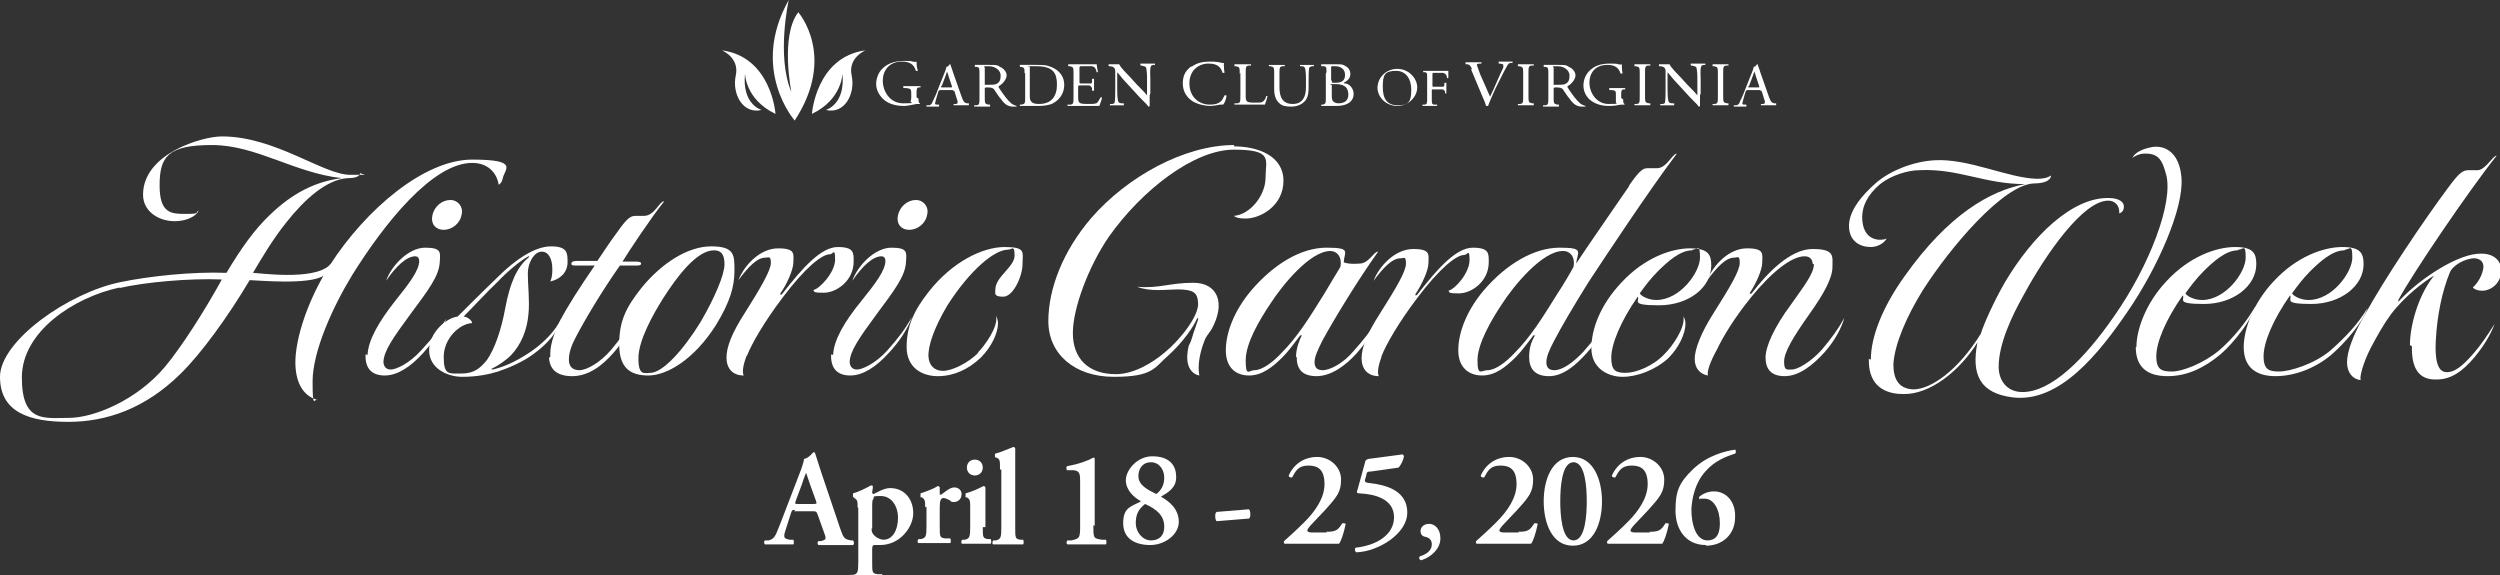 <?xml version="1.0" encoding="UTF-8"?>
<svg id="Layer_2" xmlns="http://www.w3.org/2000/svg" version="1.1" viewBox="0 0 377.5 86.9">
  <rect x="0" y="0" width="377.5" height="86.9" fill="#333333" stroke="none"/>
  <!-- Generator: Adobe Illustrator 29.2.1, SVG Export Plug-In . SVG Version: 2.1.0 Build 116)  -->
  <defs>
    <style>
      .st0 {
        fill-rule: evenodd;
      }

      .st0, .st1 {
        fill: #fff;
      }
    </style>
  </defs>
  <g>
    <g>
      <path class="st1" d="M49.2,41.4c0,0-.2.1-.3.2-2.1,1.5-10.3.7-11.2.7-3.2,5.4-7.3,11.1-10.5,14.2-5.3,5.2-11.1,7.2-16.9,7.2S0,62.3,0,56.9s10.3-12.7,18.2-14.3c4.3-.9,10.9-1.6,16-1.4,2.2-3.7,4.2-6.5,6.5-8.7,3.5-3.4,7-5.1,10.9-5.6-7.2-.8-12.9-5-19.6-5s-7.9,1.8-7.9,6.1,1.8,4.3,4,4.3,1.3-.2,1.9-.5c-.4.9-1.9,1.6-3.6,1.6-2.5,0-4.8-1.5-4.8-4,0-6.2,8.9-8.8,11.9-8.8,8.1,0,15.3,5.8,19.4,5.8s1.1,0,1.5-.4c0,.6-.6.9-1.9.9-3.2.2-6.5,3.2-9.2,6.6-2.1,2.6-3.8,5.5-5.1,7.7.7,0,9,1.2,11.5-1.1,0,0,.1-.2.2-.2,5.3-8.2,14.1-15.8,21.4-15.8s4.8,1.5,4.6,2.9c-.1.5-.4.8-.6.9-.3-1.9-1.7-3.3-4-3.3-6,0-13.3,9.2-18.1,16.9-3,4.9-6,11.6-6,16.1s.3,2.4.8,2.8c-2.4-.6-3.4-2.9-3.4-5.7s1.2-7.9,4.6-13.7h0ZM18.1,43.4c-7,1.5-14.8,6.7-14.8,13.6s3.4,6.1,7.1,6.1,10.2-2.6,14.5-7.7c2.5-3,5.9-8.3,8.6-13.2-4.9-.2-11.6.4-15.5,1.3h0Z"/>
      <path class="st1" d="M55.5,53.6c.1-2.2,1.6-4.9,4.2-8.2,2.1-2.6,3.6-4.6,3.6-6,0-.4-.2-.7-.6-.7-1.3,0-2.9,1.5-4.4,3.7.8-2.3,3.4-5,5.9-5s2.3.7,2.2,2.2c-.1,2.1-1.8,4.3-4.4,7.8-2.8,3.8-4,5.6-4.1,7.2,0,.6.3,1.2,1.1,1.2s2.8-.9,4.6-2.9c1.6-1.8,2.7-2.9,3.8-4.8-.6,1.7-1.9,3.4-3.5,5.2-1.9,2.1-3.9,3.4-5.8,3.4s-3-1-2.9-3.2h0ZM68,30.2c1.2,0,2,1.1,1.7,2.2-.2,1.3-1.4,2.3-2.7,2.3s-2-1-1.7-2.2c.3-1.4,1.5-2.3,2.7-2.3h0Z"/>
      <path class="st1" d="M85.7,39.6c0,1.6-1.2,2.6-2.6,2.9.3-.7.3-1.3.3-1.9,0-1.4-.5-2.6-1.6-2.6s-2.1,1.6-2.1,3.3c0,1.7.3,4.2.1,6.1-.2,2.4-1.1,4.6-2.6,6.2-.9.9-2,1.6-2.8,2-.3.1-.2.2,0,.2,2.2-.5,4.3-1.7,5.9-2.8,1.7-1.2,3.6-3,4.5-5-.5,2.1-2.1,3.9-4.3,5.5-1.5,1.1-3.5,2-5.3,2.6-1.3.4-3.1.8-5.4.8s-5-1.3-5-4,2.6-4.9,4.3-5.1c0,0,4.1-4.1,6.1-6,2.5-2.5,5.5-4.6,8-4.6s2.5,1,2.5,2.4h0ZM71.2,48.8c-1.8.1-4.2,2.3-4.2,5.1s.8,2.5,2.7,2.5,2.8-.8,3.8-2c1.2-1.7,2.2-4.6,2.8-7.9.7-3.7,1.7-6.1,3.5-7.6.2-.2.1-.2,0-.2-1.2.6-3.5,2.6-4.5,3.7-1.9,1.8-3.7,3.8-5.3,5.4.4,0,1.1.4,1.3.9h0Z"/>
      <path class="st1" d="M83.1,53.9c-.1-1.5.4-3.3,1.5-5.5,1-2,3-5.1,5.2-8.3h-3c-.5,0-.6-.2-.5-.4.1-.3.6-.3,1.3-.3h2.6c.8-1.2,2.2-3.3,2.9-4.2,1.6-2.3,2.1-2.6,2.9-2.6h1.2c1.7,0,2.3-2.2,3.1-2.2-1.8,2.2-5.4,7.6-6.3,9.1h2c.6,0,.8.1.8.3,0,.3-.3.3-1.2.3h-2c-2.8,4-5.3,8.2-6.7,10.9-.6,1.1-1,2.3-1,3.3s.5,1.6,1.6,1.6,3.2-1.2,4.8-3.1c1.5-1.8,2.4-3.1,3.4-4.8-.5,1.7-1.5,3.5-3,5.2-1.8,2.1-3.9,3.6-6.3,3.6s-3.4-1.1-3.5-2.8h0Z"/>
      <path class="st1" d="M108.1,49.1c-3.3,5.2-7.4,7.6-10.2,7.6s-4.4-1.2-4.4-4.7,1-5.6,3.5-8.7c2.9-3.5,6.8-6.1,10.4-6.1s3.5,1.4,3.5,3.7-.6,4.6-2.8,8.2h0ZM107.8,37.8c-2.6,0-5.6,4-7.7,7.3-1.5,2.4-3.7,6.3-3.7,9s.9,2.2,1.8,2.2c1.8,0,4.9-3.3,7.6-7.7,2.1-3.6,3.6-7.1,3.6-8.7s-.6-2.1-1.6-2.1Z"/>
      <path class="st1" d="M112.7,53.8c-.4,1.1-.7,2.3-.4,2.9-1.7,0-2.6-1.1-2.6-2.7s.8-3.7,2.8-6.8c2.4-3.8,3.9-6.4,3.9-7.5s-.3-.8-.8-.8c-1.3,0-2.6,1.4-4.1,3.4.9-2.3,3.3-4.8,6-4.8s2.3.9,2.3,2.1-1.1,3.5-1.9,4.6c-.2.3,0,.4.2.2,3.1-4,5.9-7.1,8.4-7.1s2.4.9,2.4,2.2c0,2.9-2.6,4.7-4.5,4.7s-1.3-.2-1.6-.4c1-.2,3.3-2.7,3.3-4.6s-.3-.8-.8-.8c-1.2,0-3.7,2-7.1,6.5-2.8,3.7-4.7,7-5.4,8.8h0Z"/>
      <path class="st1" d="M125.8,53.6c.1-2.2,1.6-4.9,4.3-8.2,2.1-2.6,3.6-4.6,3.6-6,0-.4-.2-.7-.6-.7-1.3,0-2.9,1.5-4.4,3.7.8-2.3,3.4-5,5.9-5s2.3.7,2.2,2.2c-.1,2.1-1.8,4.3-4.4,7.8-2.8,3.8-4,5.6-4.1,7.2,0,.6.3,1.2,1.1,1.2s2.8-.9,4.6-2.9c1.6-1.8,2.6-3.1,3.7-5-.6,1.7-1.9,3.7-3.5,5.4-1.9,2.1-3.9,3.4-5.8,3.4s-3-1-2.9-3.2h0ZM138.3,30.2c1.2,0,2,1.1,1.7,2.2-.2,1.3-1.4,2.3-2.7,2.3s-2-1-1.7-2.2c.3-1.4,1.5-2.3,2.7-2.3h0Z"/>
      <path class="st1" d="M147.6,53.3c1.1-1.1,3.2-4,2.8-5.6.1.2.3.6.3,1.1,0,1.4-.9,3.5-2.6,5.2-1.9,1.8-4.1,2.8-6.5,2.8s-4.7-1.3-4.7-4.4,1.1-5.5,3.3-8.3c3.6-4.6,8.2-6.8,11.5-6.8s2.7.8,2.7,2.6-1.4,4.9-2.9,4.9-1.2-.5-1.2-1.1c0-1.9,2.9-3.4,2.9-5.1s-.4-.9-1-.9c-2,0-5.7,3-9.2,8.5-2,3.4-2.9,6.1-2.8,7.7.1,1.3.9,2.1,2.2,2.1s3.7-1.1,5.4-2.8h0Z"/>
      <path class="st1" d="M195.7,53.9c0-1.4.6-2.7.8-3.1.1-.2,0-.3-.2-.1-.7.9-1.7,2.3-2.6,3.2-1.5,1.5-3.1,2.8-5.1,2.8s-3.5-1.2-3.5-3.8,1.2-5.9,3.8-9c3.5-4.1,7.6-6.5,11.4-6.5s2.7.6,2.6,2.2c.4.2,1.3.3,2.4.2,1.4,0,2.2-1.9,2.8-1.8-3,4.2-6.6,10.1-8.4,13.4-.8,1.6-1.2,2.5-1.2,3.3s.4,1.2,1.2,1.2c1.2,0,3.2-1.1,4.7-2.9,1.5-1.7,2.6-3,3.7-5-.6,2-1.9,3.8-3.2,5.3-1.7,1.9-3.9,3.5-6.1,3.5s-3-1.1-3-2.9h0ZM200.9,37.9c-3.1,0-7.3,5.2-9.1,8-1.6,2.4-3.7,5.9-3.7,8.5s.5,1.5,1.3,1.5c1.2,0,2.8-1.2,4.1-2.6,2.4-2.4,4.2-5.3,6.5-9,.7-1.2,2.1-3.5,2.4-4,.3-1.6-.6-2.4-1.5-2.4h0Z"/>
      <path class="st1" d="M208.6,53.9c-.4,1.1-.7,2.3-.4,2.9-1.7,0-2.6-1.1-2.6-2.7s.8-3.7,2.8-6.8c2.4-3.8,3.9-6.3,3.9-7.5s-.3-.8-.8-.8c-1.3,0-2.6,1.4-4.1,3.4.9-2.3,3.3-4.8,6-4.8s2.3.9,2.3,2.1-1.1,3.4-1.9,4.6c-.2.3,0,.4.2.2,3.1-4,5.9-7.1,8.4-7.1s2.4.9,2.4,2.2c0,2.9-2.6,4.7-4.5,4.7s-1.3-.2-1.6-.4c1-.2,3.2-2.7,3.2-4.6s-.3-.8-.8-.8c-1.2,0-3.7,2-7.1,6.5-2.8,3.7-4.7,7-5.4,8.8h0Z"/>
      <path class="st1" d="M246,28c1.6-2.3,2.1-2.6,2.8-2.6h1.4c1.5,0,2.3-2.2,3-2.2-4.3,5.7-10.7,15.4-13.4,19.5-2.3,3.7-4,6.6-5.1,8.7-.8,1.5-1.2,2.5-1.2,3.3s.4,1.2,1.2,1.2c1.2,0,2.8-1.1,4.4-2.8,1.5-1.7,2.5-3,3.6-5.1-.6,2-1.8,3.9-3.1,5.3-1.7,1.9-3.6,3.5-5.7,3.5s-3-1.1-3-2.9.6-2.7.8-3.1c.1-.2,0-.3-.2-.1-.7.9-1.7,2.3-2.6,3.2-1.5,1.5-3.1,2.8-5.1,2.8s-3.6-1.2-3.6-3.8,1.2-5.9,3.8-9c3.5-4.1,7.7-6.5,11.5-6.5s2.7.6,2.5,2.4c1.7-2.6,6.5-9.5,8-11.7h0ZM236,37.9c-3.1,0-7.4,5.2-9.2,8-1.6,2.4-3.7,6-3.7,8.5s.6,1.5,1.5,1.5c1.2,0,2.8-1.2,4.1-2.6,2.4-2.4,4.2-5.3,6.5-9,.8-1.2,2.1-3.4,2.4-4,.3-1.6-.6-2.4-1.5-2.4Z"/>
      <path class="st1" d="M251.4,53.4c1.1-1.1,3.1-3.9,2.8-5.6.2.3.3.6.3,1.1,0,1.4-.9,3.5-2.6,5.2-2,1.8-4.7,2.8-6.9,2.8s-4.7-1.3-4.7-4.3,1.4-6.6,4.5-9.9c3.5-3.8,7.6-5.2,10.4-5.2s3.2,1,3.2,2.6c0,3.3-3.4,6-7.9,6s-2.8-.7-3.2-1.3c-2.6,3.7-4,7.2-4,9.2s.7,2.3,2.2,2.3,4.1-1,5.8-2.8h0ZM255.5,37.8c-1.8,0-3.7,1.7-5.2,3.2-1,1-2,2.3-2.7,3.3.2.4,1.3,1,2.5,1,3.6,0,6.6-4.2,6.6-6.4s-.4-1.2-1.1-1.2h0Z"/>
      <path class="st1" d="M273.7,39.8c0-.6-.4-1.1-1.2-1.1-2,0-5,2.4-8.1,6.2-2.5,3.1-4.2,5.9-5.1,7.8-1,1.8-1.6,3.4-1.4,4-1.2-.2-2-1.1-2-2.5s.9-3.9,2.9-7c2.4-3.8,3.9-6.3,3.9-7.5s-.3-.8-.8-.8c-1.3,0-2.6,1.4-4.1,3.4.9-2.3,3.3-4.8,6-4.8s2.3.9,2.3,2.1-1,3.3-1.8,4.5c-.2.3,0,.3.2.2,2.3-3,5.8-6.7,9.2-6.7s3,1.1,3,2.7-1.1,3.8-3.6,7.3c-2.4,3.4-3.7,5.6-3.7,7s.4,1.2,1.2,1.2,2.8-1.1,4.5-3c1.5-1.8,2.4-3,3.4-4.8-.5,1.7-1.5,3.5-3,5.2-1.8,2-3.9,3.6-6,3.6s-2.9-1.1-2.9-2.8,1.3-4.6,3.9-8.1c1.9-2.7,3.4-4.6,3.4-6h0Z"/>
      <path class="st1" d="M282.5,54.3c0-3.5,1.8-8,5.1-12.6,6.6-9.3,12.9-12.9,18.2-13.9-6.2,0-10.1-2.4-16-2.1-1.7,0-4.3.8-5.9,2.1-1.9,1.6-2.8,3.4-2.7,5.3.1,2,1.1,3,2.5,3.1.4,0,.9,0,1.2-.2-.5.9-1.6,1.3-2.4,1.3-1.7,0-3.2-.9-3.3-3-.1-2.3,1.8-4.7,4.1-6.7,2.1-1.8,5.5-3.2,8.8-3.4,5.2-.3,11.1,2.7,15.5,2.8.8,0,1.5-.1,2.1-.5,0,.6-.7,1.2-2.6,1.2-4.6.2-12.6,9.6-16.8,16.2-2.4,3.9-4.2,8-4.4,11.1,0,2.1.7,3.7,3,3.8,2.7,0,6.8-2.9,10.2-8.4.5-1.6,2-4.9,3.6-7.7,4.2-7.1,10.2-12.9,15.7-12.8,1.7,0,2.4.7,2.3,1.4,0,.5-.4.9-.7.9.1-1.3-.8-1.9-1.6-1.9-3.8-.1-9.5,8.1-12.8,14.2-1.8,3.2-3.8,7.4-3.8,10.9,0,2,1.2,3.8,3.6,3.8,4.3,0,9.3-4.9,13.8-11.4,5.4-7.7,9-17.2,7.9-21.4-.6-2.3-1.2-3.3-3.4-3.2-.6,0-1.5.4-1.7.7.2-.7,1.3-1.4,3-1.7,2-.3,4.1.9,4.4,4.6.4,4.7-3.7,13.8-8.1,20.2-4.3,6.3-10.3,13.9-17.4,13-4.8-.6-6.3-3.3-5.3-8.3-2.6,4.2-7.1,7.9-11.2,7.8-3.6,0-5.3-2-5.2-5.3h0Z"/>
      <path class="st1" d="M322.6,52.4c0-2.6,1.4-6.6,4.5-9.9,3.5-3.8,7.6-5.2,10.4-5.2s3.2,1,3.2,2.6c0,3.3-3.5,6-7.9,6s-2.8-.7-3.2-1.3c-2.6,3.7-4,7.1-4,9.2s.9,2.3,2.4,2.3,4.7-1.2,7.1-3.2c2.2-1.9,4.1-4.3,5.5-6.7-.6,2-3.1,5.4-5.3,7.3-2.4,2-5,3.3-8,3.3s-4.8-1.3-4.8-4.4h0ZM337.9,37.8c-1.8,0-3.7,1.7-5.2,3.2-1,1-2,2.3-2.7,3.3.2.4,1.3,1,2.5,1,3.6,0,6.6-4.2,6.6-6.4s-.4-1.2-1.1-1.2h0Z"/>
      <path class="st1" d="M338.8,52.4c0-2.6,1.4-6.6,4.5-9.9,3.5-3.8,7.6-5.2,10.4-5.2s3.2,1,3.2,2.6c0,3.3-3.5,6-7.9,6s-2.8-.7-3.2-1.3c-2.6,3.7-4,7.1-4,9.2s.9,2.3,2.4,2.3,5.2-1.1,7.6-3.1c2.2-1.9,4.3-4.1,5.7-6.5-.6,2-3.3,5.2-5.5,7.1-2.4,2-5.5,3.2-8.4,3.2s-4.8-1.3-4.8-4.4h0ZM354,37.8c-1.8,0-3.7,1.7-5.2,3.2-1,1-2,2.3-2.7,3.3.2.4,1.3,1,2.5,1,3.6,0,6.6-4.2,6.6-6.4s-.4-1.2-1.1-1.2h0Z"/>
      <path class="st1" d="M363.9,52.1c0-2.7,1.1-7.2,3.5-10.3.2-.1,0-.2,0-.1-1.3.8-4.2,2.9-6.4,5.8-1.1,1.5-2.1,3.3-3,5-1.2,2.3-1.8,4.7-1.5,4.9-1.2-.1-2.1-1.1-2.1-2.7s.9-4.1,2.7-7.2c2.9-5.3,8.8-14.1,12.6-19.2,1.7-2.3,2.2-2.6,3.1-2.6h1.3c1.2,0,2.3-2.2,2.9-2.2-4.3,5.4-12.7,17.8-14.8,21.7-.2.4,0,.4.2.1,3.1-3.3,8.9-7.1,12.3-7,2.1,0,3,1.3,3,2.5,0,1.9-1.5,3.1-2.9,3.1-.6,0-1.2-.2-1.4-.5.6-.5,1.5-1.8,1.6-3.1,0-.6-.3-1.2-1.3-1.3-1.5,0-3.4,1.1-3.8,2.2-1.1,2.7-1.9,6.3-2.1,10.3-.2,4.1.8,4.7,1.7,4.7,1.1,0,2.2-.8,3.8-2.6,1.5-1.7,2.3-3,3.4-4.7-.7,1.8-1.7,3.4-3.1,5.1-1.7,2-3.5,3.4-5.9,3.3-1.8,0-3.6-.9-3.5-5Z"/>
    </g>
    <g>
      <path class="st0" d="M120.5,1.9c-2.7,3.6-1,12-1,12C117.2,8.5,119.1,0,119.1,0c-5.9,10.5.9,18.2.9,18.2,6.4-9.8.5-16.4.5-16.4"/>
      <path class="st1" d="M117.1,17.2s-.6-8.6-8.1-9.6c0,0,2.7,1.1,2.1,3.8-.6,2.8,1.1,5.9,3.9,5.2,0,0-3-.8-2.5-5.5,0,0,0,3.9,4.6,6.1"/>
      <path class="st1" d="M122.6,17.2s.6-8.6,8.1-9.6c0,0-2.7,1.1-2.1,3.8.6,2.8-1.1,5.9-3.9,5.2,0,0,3-.8,2.5-5.5,0,0,0,3.9-4.6,6.1"/>
      <path class="st1" d="M138.7,14.9c0,.4,0,.6.2.7,0,0,0,0,0,.1-.1,0-.3,0-.5,0-.6.1-1.3.3-1.9.3-1.2,0-2.4-.3-3.2-1.1-.6-.6-1-1.4-1-2.2s.3-1.7.9-2.3c.7-.7,1.7-1.2,3.3-1.2s1.1.1,1.3.1c.2,0,.5.1.6,0,0,.3,0,.8.2,1.4,0,0-.2,0-.3,0-.3-1.1-1.1-1.4-2.1-1.4-2,0-2.9,1.4-2.9,2.9s1,3.4,3.1,3.4,1-.1,1.1-.3c0,0,.1-.2.1-.6v-.4c0-.8,0-.9-.7-1h-.5c0,0,0-.3,0-.3.3,0,.9,0,1.5,0s.8,0,1.1,0c0,0,0,.2,0,.2h-.2c-.4,0-.4.3-.4.9v.6h0Z"/>
      <path class="st1" d="M144,13.8c0-.2-.1-.2-.4-.2h-1.5c-.2,0-.3,0-.4.2l-.3,1c-.1.4-.2.7-.2.8s0,.2.3.2h.3c0,0,0,.2,0,.3-.3,0-.6,0-1,0-.3,0-.7,0-.9,0,0,0,0-.2,0-.2h.3c.2,0,.5-.1.6-.5.2-.4.5-1,.9-2.1l1-2.5c.1-.3.2-.5.2-.7.2,0,.4-.2.5-.4,0,0,.1,0,.1,0,.1.4.3.8.4,1.2l1.3,3.7c.3.8.4.9.8,1h.3c0,0,0,.2,0,.3-.4,0-.7,0-1.2,0s-.8,0-1.1,0c0,0,0-.2,0-.2h.3c.2,0,.3-.1.3-.2s0-.3-.1-.5l-.4-1.3h0ZM142.1,13c0,.2,0,.2.2.2h1.2c.3,0,.3,0,.2-.3l-.5-1.5c0-.2-.2-.5-.2-.6h0s-.1.3-.2.6l-.6,1.6h0Z"/>
      <path class="st1" d="M154.7,11c0-.7,0-.8-.5-.9h-.2c0,0,0-.2,0-.3.8,0,1.6,0,2.5,0s1.5,0,2.2.3c1.3.5,2,1.5,2,2.7s-.6,2.2-1.7,2.8c-.6.3-1.4.4-2.2.4s-1.3,0-1.6,0-.8,0-1.2,0c0,0,0-.2,0-.2h.2c.6-.1.6-.2.6-1.2v-3.5h0ZM155.5,14.3c0,.5,0,.8.2,1,.2.3.6.4,1.2.4,1.9,0,2.7-1.2,2.7-2.9s-.5-2.8-3.1-2.8-.9,0-1,.1c0,0,0,.3,0,.7v3.4h0Z"/>
      <path class="st1" d="M162.1,11.2c0-1,0-1.1-.6-1.2h-.2c0,0,0-.2,0-.3.4,0,.8,0,1.2,0h1.8c.6,0,1.2,0,1.3,0,0,.2.1.8.2,1.2,0,0-.2,0-.2,0-.1-.4-.2-.8-.7-.9-.2,0-.5,0-.9,0h-.7c-.3,0-.3,0-.3.4v1.9c0,.3,0,.3.3.3h.6c.4,0,.7,0,.8,0,.1,0,.2,0,.2-.3v-.4c.1,0,.3,0,.3,0,0,.2,0,.6,0,.9s0,.7,0,.9c0,0-.2,0-.3,0v-.4c-.1-.2-.2-.3-.4-.4-.1,0-.4,0-.8,0h-.6c-.3,0-.3,0-.3.3v1.3c0,.5,0,.8.2,1,.1.1.3.2,1.2.2s1,0,1.3-.1c.2,0,.4-.4.7-.9,0,0,.2,0,.2,0,0,.3-.3,1-.4,1.3-.9,0-1.8,0-2.6,0h-.9c-.4,0-.8,0-1.3,0,0,0,0-.2,0-.2h.3c.6,0,.6-.2.6-1.2v-3.4h0Z"/>
      <path class="st1" d="M173.6,14.4c0,.3,0,1.4,0,1.6,0,0,0,.1-.2.1-.1-.2-.4-.5-1.3-1.4l-2.3-2.5c-.3-.3-.9-1.1-1.1-1.3h0c0,.1,0,.3,0,.6v2c0,.4,0,1.6.2,1.9,0,.1.3.2.5.2h.3c0,.1,0,.2,0,.3-.4,0-.8,0-1.1,0s-.7,0-1,0c0,0,0-.2,0-.2h.3c.2,0,.4-.1.4-.2.1-.3.1-1.5.1-1.9v-2.7c0-.3,0-.5-.2-.7-.1-.1-.4-.2-.6-.2h-.2c0,0,0-.2,0-.3.4,0,.9,0,1.1,0s.3,0,.5,0c.2.5,1.4,1.7,1.7,2l.9,1c.7.7,1.2,1.2,1.6,1.7h0s0-.2,0-.4v-2c0-.4,0-1.6-.2-1.9,0,0-.2-.1-.6-.2h-.2c0,0,0-.2,0-.3.5,0,.8,0,1.2,0s.7,0,1,0c0,0,0,.2,0,.2h-.1c-.3,0-.5.1-.5.2-.2.3-.1,1.5-.1,1.9v2.2h0Z"/>
      <path class="st1" d="M179.9,10.1c.8-.6,1.7-.8,2.8-.8s1.4.1,1.8.2c.1,0,.2,0,.3,0,0,.2,0,.9.1,1.5,0,0-.2,0-.3,0-.2-.7-.6-1.4-2.1-1.4s-2.9,1-2.9,3,1.4,3.2,3.1,3.2,1.9-.8,2.2-1.4c0,0,.2,0,.3,0,0,.5-.3,1.2-.5,1.4-.1,0-.2,0-.4,0-.2,0-1,.2-1.6.2s-1.8-.2-2.6-.7c-.8-.5-1.5-1.4-1.5-2.7s.5-2,1.3-2.6"/>
      <path class="st1" d="M187.2,11.2c0-1,0-1.1-.6-1.2h-.2c0,0,0-.2,0-.3.5,0,.9,0,1.3,0s.7,0,1.2,0c0,0,0,.2,0,.2h-.2c-.6,0-.6.2-.6,1.2v3.2c0,.6,0,.8.2,1,.1.1.3.2,1.1.2s1,0,1.2-.1c.2-.1.5-.4.6-.9,0,0,.2,0,.2,0,0,.1-.3,1.1-.4,1.3-.5,0-1.4,0-2.4,0h-.9c-.4,0-.7,0-1.3,0,0,0,0-.2,0-.2h.3c.6,0,.6-.2.6-1.2v-3.4h0Z"/>
      <path class="st1" d="M197.2,12.1c0-.6,0-1.6-.2-1.9,0-.1-.2-.2-.5-.2h-.2c0,0,0-.2,0-.2.4,0,.7,0,1.1,0s.7,0,1,0c0,0,0,.2,0,.2h-.2c-.2,0-.4.1-.5.2-.1.3-.1,1.4-.1,1.9v1.1c0,.8-.1,1.7-.7,2.2-.4.4-1.1.7-1.9.7s-1.4-.1-1.8-.5c-.5-.4-.8-1.1-.8-2.2v-2.2c0-1,0-1.1-.6-1.2h-.2c0,0,0-.2,0-.2.5,0,.8,0,1.2,0s.7,0,1.2,0c0,0,0,.2,0,.2h-.2c-.6,0-.6.2-.6,1.2v2c0,1.5.5,2.5,2,2.5s2-1.1,2-2.5v-1.1Z"/>
      <path class="st1" d="M200.3,10.9c0-.7,0-.9-.5-.9h-.3c0,0,0-.2,0-.3.5,0,1.2,0,2.1,0s1.2,0,1.6.3c.4.2.7.6.7,1.2s-.4,1-1,1.3c0,0,0,.1.2.1.5,0,1.3.6,1.3,1.6s-.8,1.8-2.6,1.8-.8,0-1.2,0-.8,0-1.1,0c0,0,0-.2,0-.2h.2c.5-.1.5-.2.5-1.2v-3.5h0ZM201.1,12.2c0,.3,0,.3.5.3,1,0,1.5-.3,1.5-1.2s-.7-1.3-1.5-1.3-.4,0-.5,0c0,0-.1,0-.1.2v1.9h0ZM201.1,14.3c0,.3,0,.8.2,1,.2.2.5.3.8.3.9,0,1.5-.4,1.5-1.3s-.4-1.6-1.9-1.6-.6,0-.6.2v1.4h0Z"/>
      <path class="st1" d="M208,13.3c0-1.6,1.3-2.9,3-2.9s3,1.4,3,2.8-1.3,2.8-3,2.8-3-1.3-3-2.8M213.1,13.5c0-1.3-.6-2.8-2.3-2.8s-2,.6-2,2.4.6,2.8,2.3,2.8,2-.7,2-2.3"/>
      <path class="st1" d="M216.3,12.9c0,.2,0,.2.3.2h.6c.4,0,.6,0,.7,0,0,0,.2,0,.2-.3v-.3c.1,0,.3,0,.3,0,0,.2,0,.5,0,.8s0,.6,0,.8c0,0-.2,0-.2,0v-.3c-.1-.1-.2-.3-.4-.3-.1,0-.3,0-.7,0h-.6c-.3,0-.3,0-.3.2v1.1c0,.9,0,1,.5,1h.3c0,0,0,.2,0,.2-.5,0-.8,0-1.1,0s-.7,0-1.1,0c0,0,0-.2,0-.2h.2c.5,0,.5-.2.5-1v-2.9c0-.9,0-1-.5-1h-.1c0,0,0-.2,0-.2.4,0,.7,0,1,0h1.6c.5,0,1,0,1.2,0,0,.4,0,.8,0,1.1,0,0-.1,0-.2,0,0-.4-.2-.7-.6-.8-.2,0-.5,0-.8,0h-.5c-.3,0-.3,0-.3.3v1.7h0Z"/>
      <path class="st1" d="M222.3,10.5c-.2-.5-.4-.8-.8-.8h-.2c0,0,0-.2,0-.3.3,0,.6,0,1.1,0s.8,0,1.3,0c0,0,0,.2,0,.2h-.2c-.4,0-.5.1-.5.2,0,0,.2.6.5,1.4.5,1.1,1,2.3,1.5,3.4.3-.6.8-1.7,1-2.2.3-.7.8-1.8,1-2.2,0-.2,0-.3,0-.4s-.1-.1-.5-.2h-.2c0,0,0-.2,0-.3.3,0,.7,0,1.1,0s.7,0,1,0c0,0,0,.2,0,.2h-.3c-.2,0-.4.2-.5.4-.3.5-.7,1.3-1.2,2.3l-.6,1.2c-.4.9-.9,2-1.1,2.6,0,0,0,0-.1,0s-.1,0-.2,0c-.1-.4-.3-.9-.5-1.3l-1.8-4.3h0Z"/>
      <path class="st1" d="M230,11.2c0-1,0-1.1-.6-1.2h-.2c0,0,0-.2,0-.3.5,0,.8,0,1.2,0s.7,0,1.2,0c0,0,0,.2,0,.2h-.2c-.6,0-.6.2-.6,1.2v3.3c0,1,0,1.1.6,1.2h.2c0,0,0,.2,0,.3-.5,0-.8,0-1.2,0s-.7,0-1.2,0c0,0,0-.2,0-.2h.2c.6,0,.6-.2.6-1.2v-3.3Z"/>
      <path class="st1" d="M233.8,11.2c0-.9,0-1-.4-1.1h-.3c0,0,0-.2,0-.3.5,0,1.2,0,2.2,0s1.2,0,1.6.3c.5.2,1,.7,1,1.3s-.7,1.4-1.2,1.6c0,0,0,.1,0,.2.8,1.2,1.3,1.9,2,2.5.2.1.4.2.7.3,0,0,0,0,0,.1,0,0-.2,0-.4,0-.8,0-1.3-.2-2-1.2-.3-.3-.7-1-1-1.4-.1-.2-.5-.3-.9-.3s-.5,0-.5.2v1.2c0,1,0,1.1.6,1.2h.2c0,0,0,.2,0,.3-.4,0-.8,0-1.2,0s-.8,0-1.2,0c0,0,0-.2,0-.2h.2c.6,0,.6-.2.6-1.2v-3.3h0ZM234.6,12.5c0,.2,0,.3,0,.3,0,0,.2,0,.7,0s.9,0,1.2-.2c.3-.2.5-.5.5-1.2s-.7-1.4-1.8-1.4-.6,0-.6.3v2.2h0Z"/>
      <path class="st1" d="M147.9,11.2c0-.9,0-1-.4-1.1h-.3c0,0,0-.2,0-.3.5,0,1.2,0,2.2,0s1.2,0,1.6.3c.5.2,1,.7,1,1.3s-.7,1.4-1.2,1.6c0,0,0,.1,0,.2.8,1.2,1.3,1.9,2,2.5.2.1.4.2.7.3,0,0,0,0,0,.1,0,0-.2,0-.4,0-.8,0-1.3-.2-2-1.2-.3-.3-.7-1-1-1.4-.1-.2-.5-.3-.9-.3s-.5,0-.5.2v1.2c0,1,0,1.1.6,1.2h.2c0,0,0,.2,0,.3-.4,0-.8,0-1.2,0s-.8,0-1.2,0c0,0,0-.2,0-.2h.2c.6,0,.6-.2.6-1.2v-3.3h0ZM148.7,12.5c0,.2,0,.3,0,.3,0,0,.2,0,.7,0s.9,0,1.2-.2c.3-.2.5-.5.5-1.2s-.7-1.4-1.8-1.4-.6,0-.6.3v2.2h0Z"/>
      <path class="st1" d="M245.1,15c0,.4,0,.6.2.7,0,0,0,0,0,.1-.1,0-.3,0-.5,0-.5.1-1.2.2-1.8.2-1.2,0-2.2-.3-3-1-.6-.6-.9-1.3-.9-2.1s.3-1.6.9-2.2c.7-.7,1.6-1.1,3.1-1.1s1.1.1,1.2.1c.2,0,.5.1.6,0,0,.3,0,.8.1,1.4,0,0-.2,0-.3,0-.3-1-1-1.3-2-1.3-1.9,0-2.7,1.3-2.7,2.7s1,3.2,2.9,3.2,1-.1,1.1-.3c0,0,0-.2,0-.5v-.4c0-.8,0-.8-.6-.9h-.4c0,0,0-.3,0-.3.3,0,.8,0,1.4,0s.7,0,1,0c0,0,0,.2,0,.2h-.2c-.4,0-.4.3-.4.8v.5h0Z"/>
      <path class="st1" d="M247.6,11.2c0-1,0-1.1-.6-1.2h-.2c0,0,0-.2,0-.3.5,0,.8,0,1.2,0s.7,0,1.2,0c0,0,0,.2,0,.2h-.2c-.6,0-.6.2-.6,1.2v3.3c0,1,0,1.1.6,1.2h.2c0,0,0,.2,0,.3-.5,0-.8,0-1.2,0s-.7,0-1.2,0c0,0,0-.2,0-.2h.2c.6,0,.6-.2.6-1.2v-3.3Z"/>
      <path class="st1" d="M256.7,14.4c0,.3,0,1.4,0,1.6,0,0,0,.1-.2.1-.1-.2-.4-.5-1.3-1.4l-2.3-2.5c-.3-.3-.9-1.1-1.1-1.3h0c0,.1,0,.3,0,.6v2c0,.4,0,1.6.2,1.9,0,.1.3.2.5.2h.3c0,.1,0,.2,0,.3-.4,0-.8,0-1.1,0s-.7,0-1,0c0,0,0-.2,0-.2h.3c.2,0,.4-.1.4-.2.1-.3.1-1.5.1-1.9v-2.7c0-.3,0-.5-.2-.7-.1-.1-.4-.2-.6-.2h-.2c0,0,0-.2,0-.3.4,0,.9,0,1.1,0s.3,0,.5,0c.2.5,1.4,1.7,1.7,2l.9,1c.7.7,1.2,1.2,1.6,1.7h0s0-.2,0-.4v-2c0-.4,0-1.6-.2-1.9,0,0-.2-.1-.6-.2h-.2c0,0,0-.2,0-.3.4,0,.8,0,1.2,0s.7,0,1,0c0,0,0,.2,0,.2h-.1c-.3,0-.5.1-.5.2-.2.3-.1,1.5-.1,1.9v2.2h0Z"/>
      <path class="st1" d="M259.4,11.2c0-1,0-1.1-.6-1.2h-.2c0,0,0-.2,0-.3.5,0,.8,0,1.2,0s.7,0,1.2,0c0,0,0,.2,0,.2h-.2c-.6,0-.6.2-.6,1.2v3.3c0,1,0,1.1.6,1.2h.2c0,0,0,.2,0,.3-.5,0-.8,0-1.2,0s-.7,0-1.2,0c0,0,0-.2,0-.2h.2c.6,0,.6-.2.6-1.2v-3.3Z"/>
      <path class="st1" d="M265.9,13.8c0-.2-.1-.2-.4-.2h-1.5c-.2,0-.3,0-.4.2l-.3,1c-.1.4-.2.7-.2.8s0,.2.3.2h.3c0,0,0,.2,0,.3-.3,0-.6,0-1,0-.3,0-.7,0-.9,0,0,0,0-.2,0-.2h.3c.2,0,.5-.1.6-.5.2-.4.5-1,.9-2.1l1-2.5c.1-.3.2-.5.2-.7.2,0,.4-.2.5-.4,0,0,.1,0,.1,0,.1.4.3.8.4,1.2l1.3,3.7c.3.8.4.9.8,1h.3c0,0,0,.2,0,.3-.4,0-.7,0-1.2,0s-.8,0-1.1,0c0,0,0-.2,0-.2h.3c.2,0,.3-.1.3-.2s0-.3-.1-.5l-.4-1.3h0ZM264,13c0,.2,0,.2.2.2h1.2c.3,0,.3,0,.2-.3l-.5-1.5c0-.2-.2-.5-.2-.6h0s-.1.3-.2.6l-.6,1.6h0Z"/>
    </g>
    <path class="st1" d="M186.4,21.9c-7.6,0-16.2,4.8-21.6,11-4.3,5-6.5,10.7-6.5,15.6s3.9,8.4,9.9,8.4,6.1-1.4,8.3-3.3c2.2-2,3.8-4.4,4.2-5.4.2-.3.3-.2.2.1-2.2,6.1-1.2,5.3-1.2,6l3.2-4.5c2.3-4.1.9-7.1-2.7-7.1s-5.2.9-8.5.6c2,.8,4.5.4,6.1.4,2.4,0,3,.5,3.1,1.9.3,2-2.8,5.8-5,7.6-2,1.7-4.8,3.3-7.4,3.3-4.2,0-6.5-2.4-6.5-6.2s2.4-10.1,5.4-14.5c5-7.1,12.9-13.2,18.9-13.2s4.8,1.5,4.8,4.2-2.3,5.6-4.8,5.8c.4.3.9.4,1.8.4,2.2,0,5.7-1.9,5.7-5.7s-3.9-5.2-7.5-5.2h0Z"/>
    <path class="st1" d="M182.5,46.7l.2,2.9s-2.2,4-1.6,7.1c0,0-2.6-.3-1.6-4.5l2.9-5.6h0Z"/>
  </g>
  <g>
    <path class="st1" d="M120.1,77c-.5,0-.5,0-.7.6l-.8,2.5c-.4,1.2-.1,1.2.6,1.4h.6c.1.2.1.6,0,.7-.7,0-1.4,0-2.3,0-.7,0-1.3,0-2,0-.1-.1-.2-.4,0-.6h.6c.6-.2.8-.4,1.1-1,.2-.5.6-1.4,1-2.5l2.8-7.3c.2-.7.4-1.1.4-1.5.7-.1,1.4-1,1.4-1,.2,0,.3,0,.3.2.3.9.6,1.9.9,2.8l2.9,8.6c.5,1.4.6,1.5,1.6,1.7h.3c.2.2.2.6,0,.7-.8,0-1.6,0-2.7,0s-1.8,0-2.5,0c-.2-.1-.2-.5,0-.6h.4c.7-.2.8-.3.5-1.1l-1-2.8c-.2-.6-.3-.6-.8-.6h-2.8ZM122.7,76.1c.6,0,.7,0,.5-.5l-.9-2.5c-.4-1.1-.5-1.6-.6-1.7h0c0,.1-.3.7-.6,1.7l-.9,2.4c-.2.6-.2.6.3.6h2.2Z"/>
    <path class="st1" d="M129.5,76.6c0-.9,0-1.1-.5-1.4l-.2-.2c0-.1,0-.4,0-.5.8-.2,2-.8,2.7-1.2.2,0,.3,0,.3.2,0,.4-.1.6-.1.8s0,.2.2.3c.3-.1,1.5-.9,2.5-.9,2.2,0,3.5,1.7,3.5,3.8s-2,4.8-5,4.8-.7,0-.9,0c-.2,0-.3.2-.3.6v2c0,1.5,0,1.7.8,1.8h.7c.1.2.1.6,0,.7-1.1,0-1.9,0-2.6,0s-1.5,0-2.3,0c-.2,0-.2-.4,0-.6h.5c.7-.1.8-.4.8-1.9v-8.2ZM131.6,79.8c0,.6.2.9.7,1.3.3.2.8.4,1.1.4,1.4,0,2.2-1.5,2.2-3.3s-1-3.3-2.6-3.3-.9.2-1.1.4c-.2.2-.2.5-.2,1.4v3.1Z"/>
    <path class="st1" d="M139.7,76.6c0-.9,0-1.2-.5-1.5h-.2c0-.2,0-.5,0-.6.9-.3,2-.7,2.6-1.1.1,0,.2,0,.3.2,0,.4,0,.7,0,.9s0,.2.2.2c.6-.4,1.3-1.1,2-1.1s1.1.5,1.1,1c0,.8-.6,1.2-1.1,1.2s-.4,0-.6-.2c-.5-.3-.9-.4-1-.4-.5,0-.6.5-.6,1.5v2.8c0,1.5,0,1.7.8,1.8h.8c.1.2.1.6,0,.7-1.2,0-1.9,0-2.7,0s-1.3,0-2.1,0c-.2,0-.2-.4,0-.6h.4c.7-.2.8-.4.8-1.9v-3Z"/>
    <path class="st1" d="M148.4,79.6c0,1.5,0,1.7.8,1.8h.4c.1.2.1.6,0,.7-.8,0-1.4,0-2.2,0s-1.4,0-2.1,0c-.2,0-.2-.4,0-.6h.4c.7-.2.8-.4.8-1.9v-3c0-.9,0-1.2-.5-1.5h-.2c0-.2,0-.5,0-.6,1.1-.3,2.1-.8,2.7-1.1.1,0,.2,0,.3.2,0,.7,0,1.7,0,2.5v3.5ZM146,70.6c0-.7.5-1.2,1.2-1.2s1.2.5,1.2,1.2-.5,1.2-1.2,1.2-1.2-.5-1.2-1.2Z"/>
    <path class="st1" d="M151,70.9c0-1.4,0-1.5-.5-1.8h-.2c-.1-.2-.1-.6,0-.6.8-.2,1.9-.7,2.7-1,.1,0,.2,0,.3.2,0,.8,0,2.1,0,3v9c0,1.5,0,1.7.8,1.8h.4c.1.2.1.6,0,.7-.8,0-1.5,0-2.3,0s-1.4,0-2.2,0c-.2,0-.2-.4,0-.6h.4c.7-.2.8-.4.8-1.9v-8.8Z"/>
    <path class="st1" d="M165.1,79.3c0,2,0,2,1.3,2.2h.6c.1.2.1.6,0,.7-1,0-1.9,0-2.8,0s-2,0-3,0c-.2,0-.2-.5,0-.6h.6c1.2-.3,1.3-.3,1.3-2.2v-6.5c0-1.3,0-1.8-1-1.9h-1c-.1-.2-.1-.5,0-.6,1.7-.3,3.1-.8,4-1.3.1,0,.2,0,.2.2,0,.4,0,1.7,0,2.5v7.6Z"/>
    <path class="st1" d="M177.6,72.1c0,1.6-1.3,2.3-2.3,2.9,1.3.7,2.7,1.9,2.7,3.8s-2.1,3.5-4.3,3.5-4.1-.9-4.1-3.3,1.2-2.5,2.7-3.3c-1.1-.6-2.3-1.7-2.3-3.2s1.7-3.6,4-3.6,3.6,1.1,3.6,3.1ZM175.8,79.5c0-1.6-1.1-2.6-2.9-3.4-1,.8-1.4,1.6-1.4,2.9s1,2.6,2.3,2.6,2-.8,2-2ZM171.9,71.9c0,1.4,1.5,2.1,2.7,2.7.8-.6,1.2-1.4,1.2-2.5s-.7-2.3-2-2.3-1.9,1-1.9,2.1Z"/>
    <path class="st1" d="M188.6,76.9c.1.1.2.4.2.7s0,.5-.2.7l-4.9.4c-.1-.1-.2-.4-.2-.7s0-.5.2-.7l4.9-.4Z"/>
    <path class="st1" d="M200.2,80.3c1.5,0,1.8-.2,2.5-1.3.1,0,.4,0,.5.1-.3,1.5-.7,2.6-1,3-.8,0-1.6,0-2.6,0h-3.4c-1.1,0-1.8,0-2.2,0-.1,0-.2-.2-.1-.4,1.1-1,1.8-1.6,3.1-2.9,1.6-1.6,3-3.6,3-5.7s-.9-2.8-2.4-2.8-1.9.7-2.5,1.8c-.2,0-.5,0-.5-.3.8-1.8,2.4-2.8,4.3-2.8s3.6,1.5,3.6,3.4-.6,2.6-2.4,4.6l-1.7,1.8c-.9.9-1,1.2-1,1.3s.1.3.6.3h2.4Z"/>
    <path class="st1" d="M211.8,68.7c.1,0,.2.1.2.2-.1.6-.4,1.2-.8,1.7l-4.2.6c-.6,0-.6.1-.7.6l-.2.7c0,.2,0,.3.4.4l1.4.2c1.6.3,4.6,1.1,4.6,4.3s-4.4,5.9-7.7,6c-.2-.1-.3-.5-.1-.7,2.9-.3,5.8-1.8,5.8-4.6s-3-3.5-5.2-3.6c-.4,0-.5-.1-.3-.6l1.1-4c0-.3.2-.5.5-.6l5.3-.7Z"/>
    <path class="st1" d="M214.6,84.6c-.3-.1-.4-.3-.2-.6.7-.2,1.8-.7,1.8-1.8s-1-1.1-1.2-1.2c-.3-.1-.5-.4-.5-.8,0-.6.5-1.1,1.3-1.1s1.7.7,1.7,2.2-1.3,2.8-2.9,3.3Z"/>
    <path class="st1" d="M229.2,80.3c1.5,0,1.8-.2,2.5-1.3.1,0,.4,0,.5.1-.3,1.5-.7,2.6-1,3-.8,0-1.6,0-2.6,0h-3.4c-1.1,0-1.8,0-2.2,0-.1,0-.2-.2-.1-.4,1.1-1,1.8-1.6,3.1-2.9,1.6-1.6,3-3.6,3-5.7s-.9-2.8-2.4-2.8-1.9.7-2.5,1.8c-.2,0-.5,0-.5-.3.8-1.8,2.4-2.8,4.3-2.8s3.6,1.5,3.6,3.4-.6,2.6-2.4,4.6l-1.7,1.8c-.9.9-1,1.2-1,1.3s.1.3.6.3h2.4Z"/>
    <path class="st1" d="M241.9,75.7c0,3.2-1.2,6.7-4.4,6.7s-4.4-3.5-4.4-6.7,1.2-6.7,4.4-6.7,4.4,3.6,4.4,6.7ZM235.6,75.7c0,1.9.2,5.9,2,5.9s2-3.9,2-5.9-.2-5.9-2-5.9-2,3.9-2,5.9Z"/>
    <path class="st1" d="M249,80.3c1.5,0,1.8-.2,2.5-1.3.1,0,.4,0,.5.1-.3,1.5-.7,2.6-1,3-.8,0-1.6,0-2.6,0h-3.4c-1.1,0-1.8,0-2.2,0-.1,0-.2-.2-.1-.4,1.1-1,1.8-1.6,3.1-2.9,1.6-1.6,3-3.6,3-5.7s-.9-2.8-2.4-2.8-1.9.7-2.5,1.8c-.2,0-.5,0-.5-.3.8-1.8,2.4-2.8,4.3-2.8s3.6,1.5,3.6,3.4-.6,2.6-2.4,4.6l-1.7,1.8c-.9.9-1,1.2-1,1.3s.1.3.6.3h2.4Z"/>
    <path class="st1" d="M257.6,82.3c-3,0-4.6-2.3-4.6-5.2s.5-4.2,2.7-6.3c2.1-2,4.8-2.7,6.3-2.9.1,0,.2.4,0,.6-1.3.4-3.1,1.1-4.4,2.6-1.6,1.7-2.1,4-2.2,5.8,0,2.5.8,4.7,2.4,4.7s1.9-1.3,1.9-2.6c0-2-.9-3.7-2.3-3.7s-.4,0-.7.1c-.1,0-.2-.2-.1-.4.6-.5,1.4-.8,2.2-.8,1.9,0,3.3,1.6,3.2,3.9,0,2.6-1.9,4.3-4.4,4.3Z"/>
  </g>
</svg>